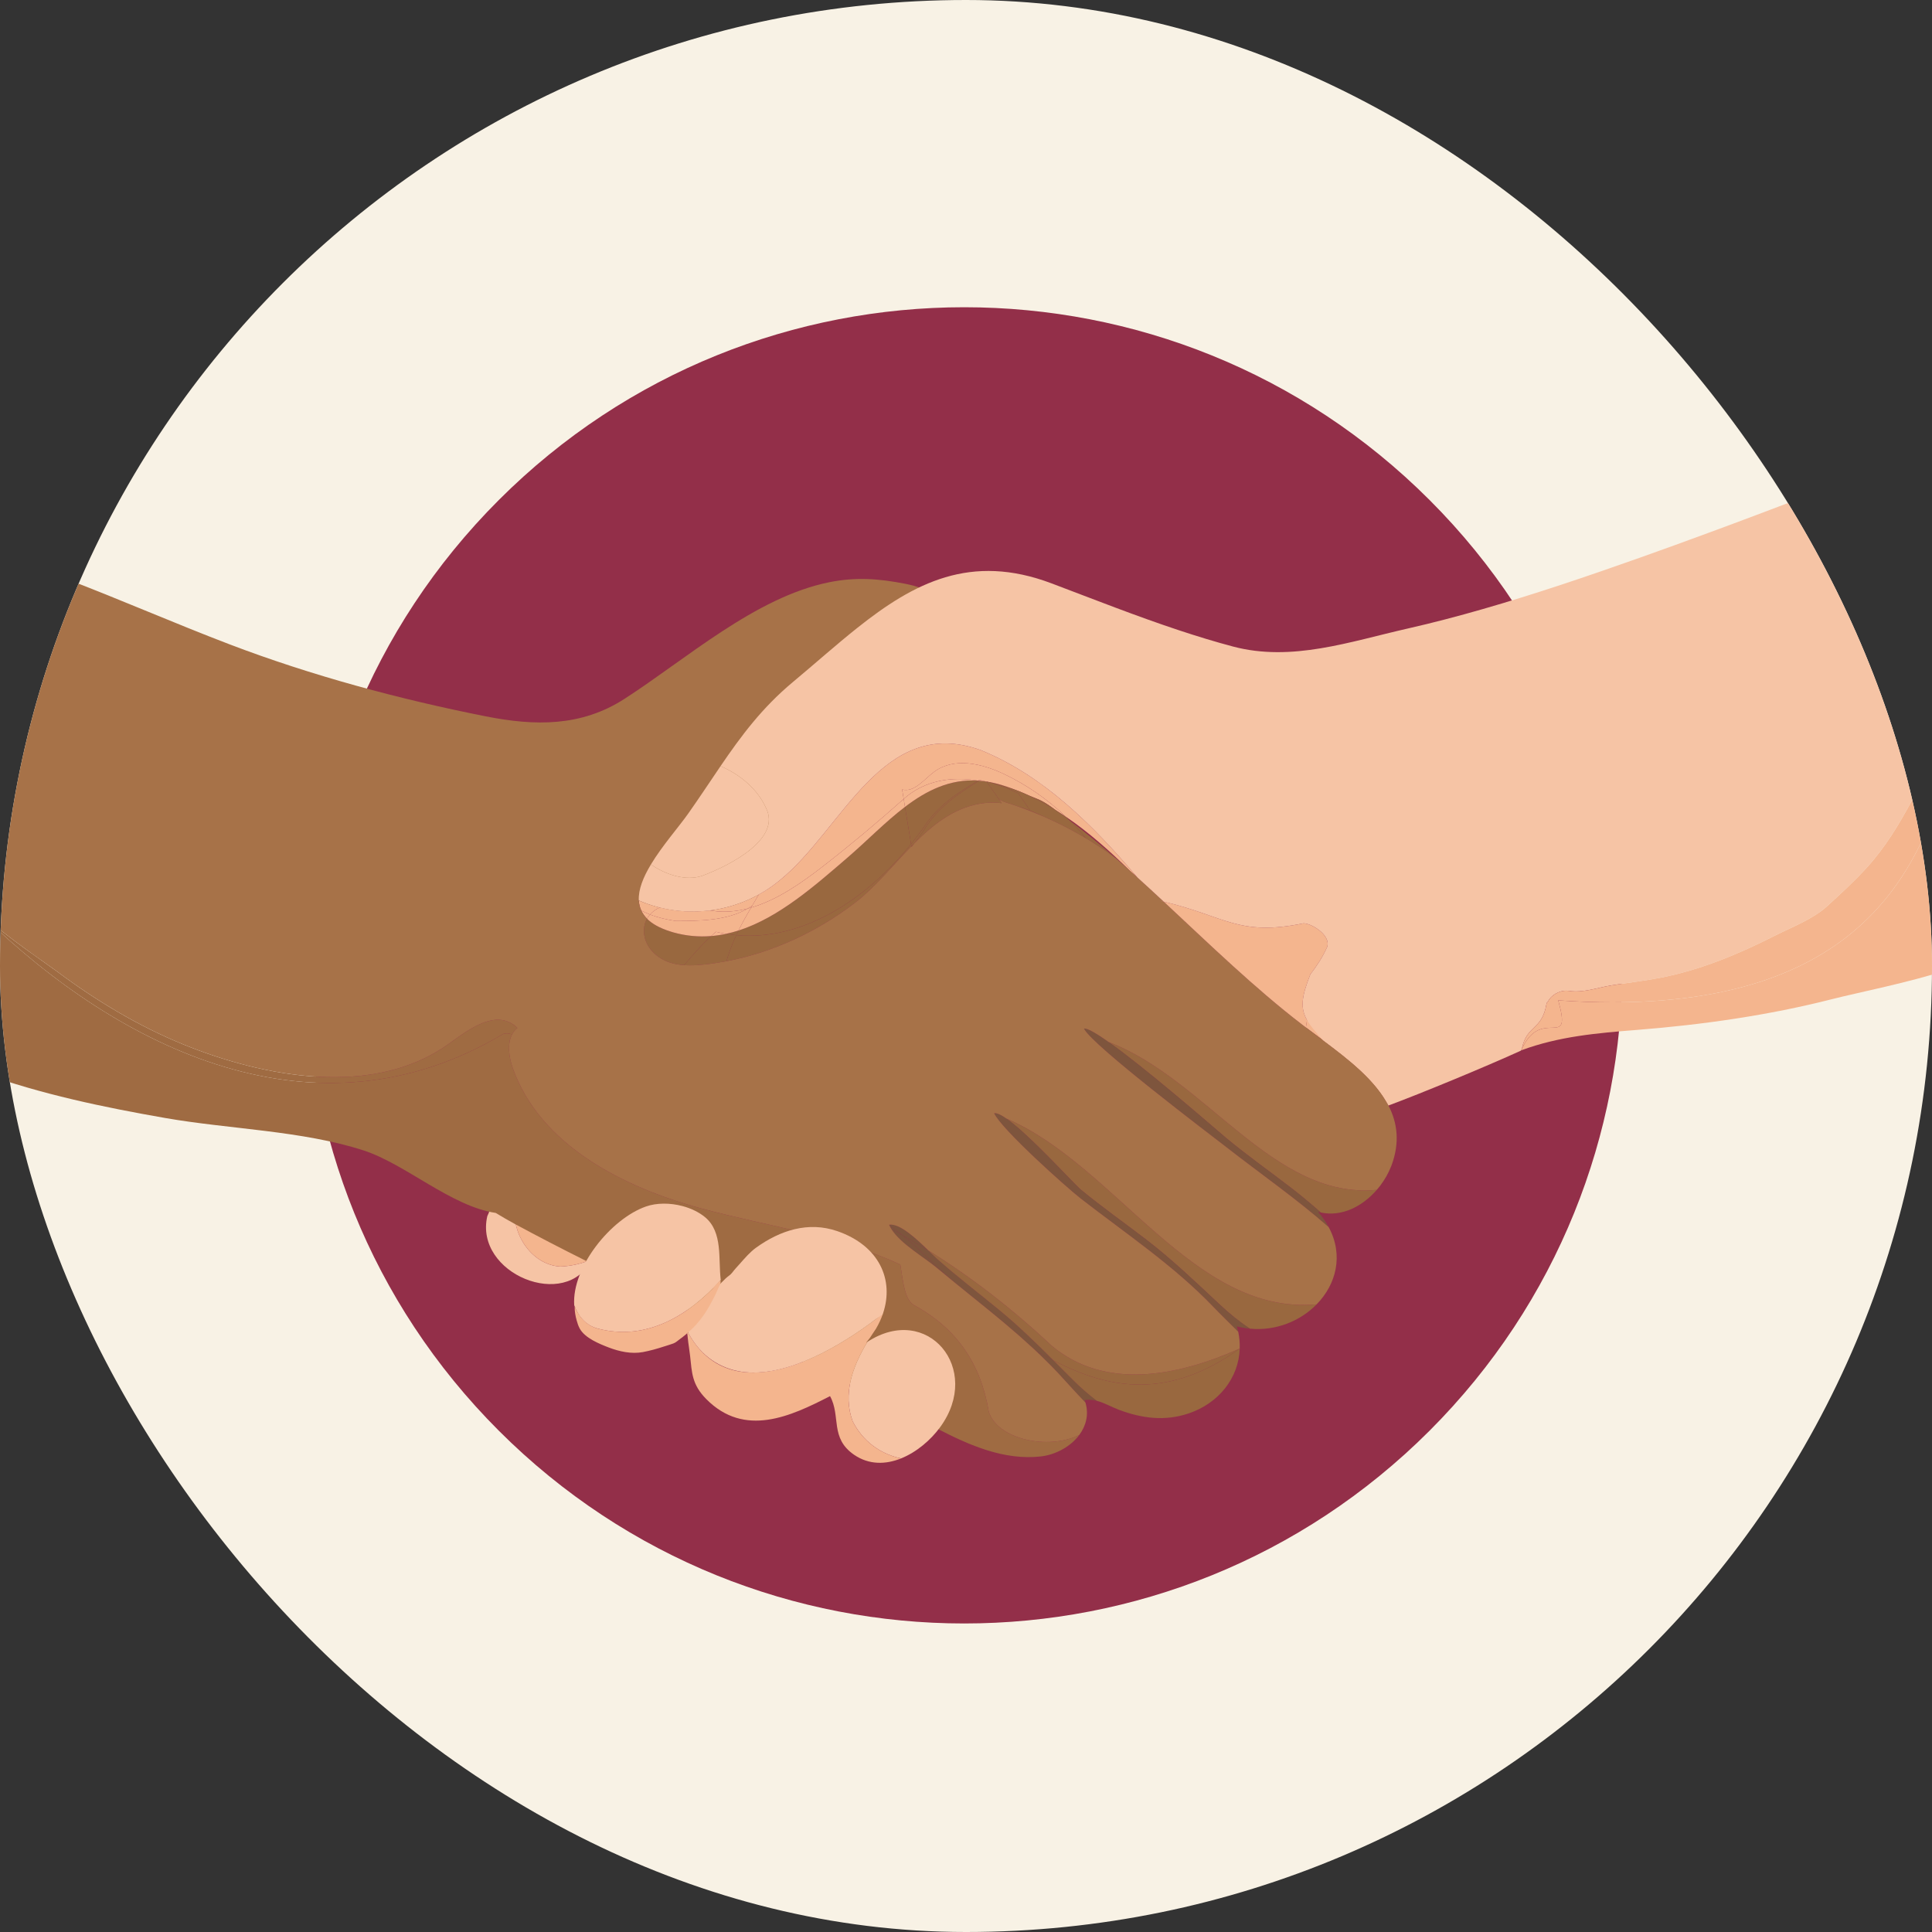 <svg width="1506" height="1506" viewBox="0 0 1506 1506" fill="none" xmlns="http://www.w3.org/2000/svg">
<rect x="0" y="0" width="1506" height="1506" fill="#333333" stroke="none"/>
<g clip-path="url(#clip0_95_110)">
<rect width="1506" height="1506" rx="753" fill="#F8F2E5"/>
<path d="M1114.34 1115.25C1314.68 914.909 1314.68 590.091 1114.34 389.75C913.997 189.409 589.179 189.409 388.838 389.75C188.497 590.091 188.497 914.909 388.838 1115.25C589.179 1315.59 913.997 1315.59 1114.34 1115.25Z" fill="#932F49"/>
<path d="M436.838 987.275C413.612 985.989 397.205 959.732 401.874 937.512C390.723 938.116 382.173 940.926 380.869 945.73L379.854 947.988C369.506 992.999 441.869 1022.25 461.147 981.645C453.358 985.213 444.787 986.946 436.838 987.275Z" fill="#F6C4A5"/>
<path d="M462.936 977.259C472.9 948.05 429.411 936.018 401.874 937.509C397.202 959.73 413.612 985.987 436.838 987.272C444.787 986.944 453.358 985.211 461.147 981.643C461.804 980.262 462.408 978.808 462.936 977.259Z" fill="#F4B58E"/>
<path d="M770.693 1100.14C764.557 1063.33 746.15 1035.72 712.404 1017.31C705.281 1013.04 704.1 1000.15 701.817 985.744C653.763 963.367 598.914 956.06 547.172 942.12C485.482 925.498 420.705 892.498 399.568 832.206C396.654 823.893 395.344 813.508 399.188 806.247C396.218 805.4 393.702 805.247 391.969 806.112C246.662 892.826 93.867 818.398 -14 713.16V836.329C32.22 852.988 80.537 863.065 128.874 871.505C178.701 880.205 235.704 881.319 283.255 896.716C316.311 907.42 351.523 940.261 386.413 945.485C391.309 948.433 396.239 951.332 401.286 954.063C473.711 993.226 550.05 1027.51 625.006 1061.47C660.822 1077.7 696.173 1095.8 731.026 1113.87C755.688 1126.65 782.915 1138.49 811.215 1135.31C822.941 1133.99 834.696 1127.59 841.47 1118.31C841.4 1118.39 841.326 1118.47 841.255 1118.54C816.71 1130.82 776.828 1121.61 770.693 1100.14ZM678.119 1042.86C679.631 1040.48 681.205 1038.12 682.815 1035.8C681.42 1038.18 679.861 1040.53 678.119 1042.86Z" fill="#9F6B42"/>
<path d="M403.317 801.317C402.16 800.161 400.927 799.078 399.504 798.185C383.741 788.301 364.745 802.953 349.633 813.806C291.017 855.906 205.548 839.594 143.271 814.279C108.031 799.955 75.135 780.162 44.703 757.442C35.944 750.904 5.631 730.706 -14 712.863V713.167C93.867 818.405 246.662 892.833 391.969 806.118C393.702 805.25 396.218 805.407 399.188 806.253C400.188 804.358 401.55 802.692 403.317 801.317Z" fill="#9F6B42"/>
<path d="M682.813 1035.8C681.202 1038.13 679.632 1040.48 678.116 1042.87C679.862 1040.54 681.42 1038.18 682.813 1035.8Z" fill="#99683F"/>
<path d="M784.48 871.92C784.689 872.067 784.913 872.233 785.125 872.386C785.563 872.702 786.005 873.021 786.462 873.365C786.763 873.589 787.07 873.828 787.376 874.064C787.763 874.362 788.156 874.666 788.552 874.982C788.88 875.239 789.208 875.503 789.542 875.773C789.947 876.101 790.358 876.439 790.773 876.782C791.101 877.055 791.429 877.322 791.764 877.605C792.254 878.016 792.754 878.445 793.254 878.875C793.626 879.194 793.997 879.513 794.374 879.844C794.997 880.387 795.626 880.942 796.264 881.51C796.62 881.829 796.985 882.157 797.344 882.482C797.795 882.887 798.246 883.295 798.7 883.713C799.068 884.05 799.436 884.387 799.807 884.731C800.27 885.157 800.734 885.587 801.197 886.023C801.562 886.363 801.927 886.704 802.295 887.05C802.783 887.507 803.271 887.974 803.762 888.44C804.111 888.771 804.458 889.1 804.808 889.434C805.59 890.183 806.372 890.937 807.158 891.698C807.517 892.048 807.876 892.398 808.235 892.747C808.713 893.214 809.192 893.68 809.67 894.149C810.075 894.545 810.477 894.944 810.879 895.34C811.315 895.772 811.75 896.202 812.186 896.634C812.597 897.042 813.005 897.447 813.416 897.855C813.83 898.269 814.244 898.683 814.659 899.098C815.079 899.518 815.496 899.935 815.913 900.355C816.478 900.923 817.033 901.484 817.591 902.049C818.088 902.552 818.582 903.052 819.076 903.552C819.564 904.046 820.049 904.54 820.53 905.031C820.969 905.479 821.402 905.92 821.834 906.362C822.162 906.7 822.491 907.034 822.816 907.365C823.273 907.835 823.724 908.298 824.175 908.758C824.488 909.077 824.795 909.393 825.101 909.709C825.515 910.136 825.927 910.559 826.335 910.976C826.669 911.32 826.994 911.657 827.325 911.995C829.157 913.881 830.899 915.682 832.507 917.339C832.627 917.461 832.743 917.581 832.86 917.704C833.36 918.219 833.842 918.716 834.314 919.201C834.489 919.382 834.664 919.56 834.835 919.738C835.326 920.241 835.796 920.723 836.253 921.189C836.354 921.293 836.461 921.401 836.56 921.505C837.109 922.063 837.633 922.597 838.127 923.097C838.201 923.171 838.268 923.238 838.339 923.312C838.738 923.714 839.121 924.094 839.48 924.453C839.618 924.588 839.744 924.714 839.876 924.843C840.161 925.125 840.434 925.389 840.692 925.637C840.821 925.763 840.947 925.883 841.066 925.999C841.312 926.232 841.536 926.444 841.75 926.643C841.842 926.729 841.944 926.824 842.033 926.904C842.318 927.162 842.579 927.392 842.796 927.573C858.964 940.9 876.435 953.226 893.158 966.028C913.681 981.741 932.284 999.657 951.151 1017.23C958.434 1024.01 966.021 1030.29 974.323 1035.7C994.564 1037.64 1013.63 1029.73 1026.33 1016.75C930.527 1025.68 869.483 908.142 784.48 871.92Z" fill="#99683F"/>
<path d="M864.213 812.271C864.219 812.275 864.225 812.281 864.231 812.284C892.372 832.246 941.212 874.609 953.707 885.307C953.808 885.393 953.903 885.476 954.001 885.558C954.382 885.884 954.713 886.166 955.017 886.423C955.131 886.519 955.25 886.62 955.351 886.709C955.701 887.006 956.005 887.261 956.22 887.439C972.359 900.796 989.806 913.159 1006.5 925.998C1014.43 932.097 1022.07 938.527 1029.55 945.135C1046.27 948.749 1062.27 940.107 1073.22 927.495C992.806 935.312 939.985 841.005 864.213 812.271Z" fill="#99683F"/>
<path d="M821.239 1060.49C816.481 1058.01 811.744 1055.36 807.02 1052.57C807.286 1052.82 807.541 1053.08 807.808 1053.34C810.741 1056.1 813.621 1058.92 816.475 1061.77C817.456 1062.75 818.456 1063.71 819.426 1064.7C823.104 1068.46 826.724 1072.28 830.224 1076.22C835.434 1082.08 840.796 1087.67 846.113 1093.35C845.916 1092.69 845.698 1092.02 845.45 1091.34C848.886 1090.83 852.033 1091.17 855.058 1091.96C848.14 1086.79 841.726 1081.04 835.578 1074.88C830.798 1070.1 826.028 1065.28 821.239 1060.49Z" fill="#7E553D"/>
<path d="M819.428 1064.7C823.109 1068.46 826.726 1072.28 830.226 1076.22C835.436 1082.08 840.798 1087.67 846.118 1093.35C840.798 1087.67 835.436 1082.08 830.23 1076.22C826.723 1072.28 823.106 1068.46 819.428 1064.7Z" fill="#7E553D"/>
<path d="M807.811 1053.33C810.746 1056.09 813.624 1058.92 816.477 1061.76C813.624 1058.91 810.743 1056.09 807.811 1053.33Z" fill="#7E553D"/>
<path d="M745.096 1000.5C746.127 1001.33 747.161 1002.16 748.192 1003C763.512 1015.34 778.959 1027.65 793.789 1040.63C794.221 1041 794.648 1041.38 795.077 1041.76C798.449 1044.73 801.774 1047.74 805.066 1050.79C805.713 1051.39 806.376 1051.96 807.02 1052.56C811.744 1055.36 816.481 1058.01 821.239 1060.49C807.796 1047.03 794.184 1033.75 779.48 1021.62C763.233 1008.22 746.219 995.271 730.546 981.37C728.815 979.836 726.392 977.419 723.576 974.664C717.02 970.593 710.387 966.737 703.718 962.973C718.419 975.127 732.147 989.985 745.096 1000.5Z" fill="#7E553D"/>
<path d="M805.07 1050.78C801.778 1047.73 798.453 1044.72 795.081 1041.76C798.453 1044.72 801.778 1047.74 805.07 1050.78Z" fill="#7E553D"/>
<path d="M793.788 1040.62C778.959 1027.65 763.512 1015.34 748.191 1003C763.497 1015.37 778.962 1027.67 793.788 1040.62Z" fill="#7E553D"/>
<path d="M694.771 957.963C701.898 969.467 720.36 980.023 729.895 988.006C734.914 992.206 739.994 996.36 745.096 1000.5C732.147 989.988 718.418 975.13 703.717 962.973C700.741 961.291 697.772 959.586 694.771 957.963Z" fill="#7E553D"/>
<path d="M723.573 974.664C714.535 965.826 701.34 953.414 693.042 954.702C693.07 954.77 693.109 954.84 693.14 954.908C696.723 957.377 700.242 960.101 703.715 962.973C710.384 966.737 717.017 970.596 723.573 974.664Z" fill="#7E553D"/>
<path d="M703.716 962.972C700.247 960.1 696.728 957.376 693.142 954.906C693.583 955.931 694.142 956.949 694.771 957.962C697.771 959.585 700.741 961.29 703.716 962.972Z" fill="#7E553D"/>
<path d="M893.157 966.026C876.435 953.221 858.967 940.895 842.796 927.571C842.578 927.393 842.318 927.163 842.032 926.902C841.943 926.823 841.845 926.727 841.75 926.642C841.535 926.445 841.311 926.234 841.066 925.997C840.946 925.881 840.817 925.761 840.692 925.635C840.434 925.387 840.161 925.12 839.876 924.841C839.744 924.712 839.615 924.586 839.48 924.451C839.121 924.092 838.737 923.712 838.339 923.31C838.265 923.236 838.201 923.172 838.127 923.095C837.633 922.595 837.109 922.064 836.559 921.503C836.461 921.402 836.351 921.291 836.253 921.187C835.795 920.721 835.326 920.239 834.835 919.736C834.663 919.561 834.489 919.38 834.314 919.199C833.841 918.714 833.357 918.214 832.86 917.702C832.743 917.579 832.623 917.46 832.507 917.337C830.896 915.677 829.16 913.883 827.325 911.993C826.997 911.655 826.669 911.318 826.334 910.974C825.929 910.557 825.515 910.131 825.101 909.707C824.794 909.391 824.485 909.075 824.175 908.756C823.727 908.296 823.273 907.83 822.816 907.363C822.49 907.032 822.162 906.695 821.834 906.36C821.401 905.918 820.969 905.477 820.53 905.029C820.048 904.538 819.564 904.044 819.076 903.55C818.585 903.05 818.091 902.55 817.591 902.047C817.036 901.482 816.477 900.921 815.913 900.354C815.496 899.936 815.079 899.516 814.658 899.096C814.244 898.682 813.833 898.267 813.416 897.853C813.008 897.445 812.597 897.037 812.186 896.632C811.75 896.2 811.314 895.77 810.879 895.338C810.477 894.939 810.072 894.543 809.67 894.147C809.191 893.678 808.713 893.212 808.234 892.745C807.875 892.396 807.516 892.043 807.157 891.696C806.372 890.935 805.59 890.181 804.808 889.432C804.458 889.098 804.111 888.77 803.761 888.438C803.271 887.972 802.783 887.509 802.295 887.048C801.927 886.702 801.562 886.361 801.197 886.021C800.73 885.585 800.267 885.156 799.807 884.729C799.436 884.386 799.068 884.045 798.7 883.711C798.246 883.293 797.795 882.888 797.344 882.48C796.985 882.155 796.62 881.827 796.264 881.508C795.629 880.94 795 880.385 794.374 879.842C793.997 879.514 793.625 879.192 793.254 878.873C792.754 878.443 792.254 878.014 791.763 877.603C791.429 877.323 791.104 877.054 790.772 876.78C790.358 876.437 789.947 876.099 789.542 875.771C789.208 875.501 788.88 875.237 788.551 874.98C788.152 874.664 787.763 874.363 787.376 874.062C787.069 873.826 786.763 873.59 786.462 873.363C786.005 873.022 785.563 872.7 785.125 872.384C784.91 872.231 784.689 872.065 784.477 871.918C784.471 871.915 784.465 871.909 784.465 871.909C783.873 871.495 783.305 871.114 782.75 870.755C782.538 870.617 782.336 870.495 782.127 870.366C781.744 870.126 781.366 869.902 781.001 869.691C780.805 869.577 780.609 869.467 780.419 869.363C779.958 869.111 779.513 868.887 779.09 868.691C779.026 868.66 778.955 868.62 778.891 868.592C778.412 868.378 777.967 868.212 777.538 868.074C777.406 868.031 777.28 868 777.151 867.964C776.841 867.878 776.547 867.813 776.271 867.773C776.157 867.758 776.041 867.737 775.93 867.727C775.568 867.697 775.225 867.697 774.918 867.755C780.639 880.318 831.648 925.875 842.388 934.225C877.438 961.476 915.04 986.534 945.847 1018.75C952.194 1025.39 958.75 1031.63 965.189 1038.12C964.892 1036.72 964.545 1035.32 964.131 1033.91C967.545 1034.8 970.948 1035.38 974.322 1035.71C966.021 1030.29 958.437 1024.01 951.151 1017.23C932.284 999.652 913.681 981.739 893.157 966.026Z" fill="#7E553D"/>
<path d="M788.556 874.98C788.884 875.238 789.212 875.502 789.547 875.772C789.212 875.502 788.881 875.238 788.556 874.98Z" fill="#7E553D"/>
<path d="M796.264 881.506C796.62 881.825 796.985 882.153 797.344 882.478C796.985 882.153 796.623 881.825 796.264 881.506Z" fill="#7E553D"/>
<path d="M825.1 909.711C825.514 910.137 825.928 910.561 826.333 910.978C825.925 910.561 825.514 910.137 825.1 909.711Z" fill="#7E553D"/>
<path d="M817.592 902.047C818.089 902.55 818.583 903.05 819.077 903.55C818.586 903.05 818.092 902.55 817.592 902.047Z" fill="#7E553D"/>
<path d="M827.322 912C829.157 913.89 830.893 915.684 832.504 917.344C830.896 915.688 829.154 913.887 827.322 912Z" fill="#7E553D"/>
<path d="M820.53 905.029C820.969 905.477 821.402 905.919 821.834 906.361C821.402 905.916 820.969 905.474 820.53 905.029Z" fill="#7E553D"/>
<path d="M822.816 907.367C823.274 907.833 823.728 908.3 824.176 908.76C823.725 908.3 823.274 907.837 822.816 907.367Z" fill="#7E553D"/>
<path d="M832.855 917.709C833.352 918.221 833.84 918.721 834.31 919.206C833.837 918.718 833.356 918.224 832.855 917.709Z" fill="#7E553D"/>
<path d="M839.481 924.454C839.119 924.095 838.739 923.714 838.34 923.312C838.736 923.714 839.119 924.098 839.481 924.454Z" fill="#7E553D"/>
<path d="M785.125 872.392C784.91 872.239 784.689 872.073 784.48 871.926C784.689 872.07 784.913 872.239 785.125 872.392Z" fill="#7E553D"/>
<path d="M836.559 921.508C837.108 922.066 837.632 922.6 838.126 923.1C837.629 922.6 837.108 922.069 836.559 921.508Z" fill="#7E553D"/>
<path d="M839.877 924.844C840.162 925.126 840.435 925.393 840.693 925.638C840.435 925.39 840.162 925.126 839.877 924.844Z" fill="#7E553D"/>
<path d="M809.673 894.148C810.075 894.544 810.48 894.943 810.882 895.339C810.48 894.943 810.078 894.547 809.673 894.148Z" fill="#7E553D"/>
<path d="M790.776 876.779C791.105 877.052 791.433 877.319 791.767 877.601C791.43 877.322 791.105 877.052 790.776 876.779Z" fill="#7E553D"/>
<path d="M798.698 883.711C799.066 884.045 799.438 884.389 799.806 884.729C799.438 884.386 799.066 884.045 798.698 883.711Z" fill="#7E553D"/>
<path d="M807.16 891.693C807.519 892.04 807.878 892.393 808.237 892.743C807.878 892.393 807.519 892.043 807.16 891.693Z" fill="#7E553D"/>
<path d="M812.187 896.635C812.598 897.043 813.006 897.448 813.417 897.856C813.009 897.448 812.598 897.04 812.187 896.635Z" fill="#7E553D"/>
<path d="M784.48 871.923L784.466 871.914L784.48 871.923Z" fill="#7E553D"/>
<path d="M775.93 867.725C776.04 867.734 776.157 867.755 776.27 867.771C776.157 867.755 776.037 867.737 775.93 867.725Z" fill="#7E553D"/>
<path d="M956.219 887.438C956.004 887.26 955.7 887.002 955.35 886.708C955.249 886.622 955.126 886.518 955.016 886.423C954.715 886.168 954.378 885.88 954.001 885.557C953.902 885.475 953.81 885.395 953.706 885.306C941.232 874.627 892.381 832.248 864.23 812.283C864.218 812.274 864.206 812.264 864.194 812.255C863.037 811.433 861.914 810.654 860.828 809.911C860.767 809.868 860.709 809.832 860.647 809.789C859.619 809.086 858.629 808.424 857.674 807.801C857.546 807.718 857.423 807.638 857.294 807.555C856.417 806.988 855.57 806.448 854.763 805.954C854.57 805.837 854.392 805.733 854.205 805.62C853.487 805.187 852.787 804.773 852.134 804.408C851.879 804.264 851.646 804.147 851.401 804.015C850.849 803.718 850.299 803.423 849.799 803.181C849.496 803.033 849.232 802.929 848.95 802.803C848.557 802.628 848.152 802.441 847.805 802.312C847.459 802.184 847.173 802.116 846.87 802.033C846.643 801.969 846.382 801.874 846.182 801.837C845.707 801.751 845.296 801.73 844.971 801.791C850.668 814.366 945.07 885.711 955.795 894.083C982.323 914.794 1010.31 934.256 1035.7 956.519C1033.54 952.518 1030.83 948.543 1027.43 944.643C1028.14 944.84 1028.84 944.972 1029.55 945.125C1022.07 938.517 1014.43 932.084 1006.5 925.988C989.802 913.158 972.358 900.795 956.219 887.438Z" fill="#7E553D"/>
<path d="M849.807 803.188C850.304 803.43 850.853 803.721 851.408 804.022C850.856 803.724 850.304 803.427 849.807 803.188Z" fill="#7E553D"/>
<path d="M854.77 805.957C855.576 806.451 856.423 806.988 857.3 807.558C856.423 806.991 855.573 806.451 854.77 805.957Z" fill="#7E553D"/>
<path d="M857.677 807.803C858.631 808.425 859.622 809.088 860.649 809.791C859.622 809.091 858.631 808.425 857.677 807.803Z" fill="#7E553D"/>
<path d="M852.138 804.41C852.791 804.775 853.491 805.189 854.208 805.622C853.494 805.189 852.791 804.775 852.138 804.41Z" fill="#7E553D"/>
<path d="M860.831 809.912C861.917 810.655 863.037 811.437 864.196 812.256C863.037 811.437 861.914 810.655 860.831 809.912Z" fill="#7E553D"/>
<path d="M954 885.557C954.377 885.879 954.715 886.167 955.015 886.422C954.712 886.164 954.38 885.882 954 885.557Z" fill="#7E553D"/>
<path d="M864.233 812.283C892.384 832.252 941.232 874.63 953.709 885.306C941.211 874.609 892.374 832.245 864.233 812.283Z" fill="#7E553D"/>
<path d="M955.348 886.707C955.697 887.002 956.001 887.259 956.216 887.437C956.001 887.259 955.697 887.005 955.348 886.707Z" fill="#7E553D"/>
<path d="M769.319 609.275C769.531 609.328 769.887 609.42 770.319 609.53C770.421 609.558 770.522 609.579 770.62 609.607C775.102 610.757 788.217 614.245 796.828 617.776C791.598 615.552 786.248 613.58 780.762 611.905C776.832 610.699 773.028 609.858 769.319 609.275Z" fill="#99683F"/>
<path d="M660.644 668.515C635.473 690.168 607.249 715.225 575.66 725.349C575.071 726.54 574.534 727.748 573.973 728.951C624.432 733.5 673.977 702.73 710.174 657.949L705.44 628.986C690.061 640.678 675.753 655.517 660.644 668.515Z" fill="#99683F"/>
<path d="M705.443 628.989L710.177 657.952C713.677 653.624 717.064 649.178 720.301 644.607C730.636 628.366 746.184 618.083 762.434 608.499C762.409 608.496 762.385 608.493 762.36 608.487C740.444 607.137 722.298 616.172 705.443 628.989Z" fill="#99683F"/>
<path d="M762.431 608.499L762.437 608.496C762.41 608.493 762.386 608.49 762.358 608.49C762.383 608.49 762.407 608.493 762.431 608.499Z" fill="#99683F"/>
<path d="M833.726 639.462C832.741 638.483 831.75 637.514 830.747 636.556C828.029 634.71 825.274 632.927 822.485 631.203C826.243 633.891 829.992 636.63 833.726 639.462Z" fill="#99683F"/>
<path d="M553.223 709.678C541.406 707.641 529.536 702.957 517.995 706.03C516.725 706.368 515.479 706.837 514.265 707.383C527.076 710.583 540.295 711.307 553.223 709.678Z" fill="#99683F"/>
<path d="M566.02 727.925C568.673 728.363 571.327 728.713 573.977 728.949C574.536 727.75 575.073 726.538 575.665 725.348C572.48 726.366 569.265 727.225 566.02 727.925Z" fill="#99683F"/>
<path d="M554.349 729.665C544.778 730.438 534.918 729.634 524.763 726.784C523.947 726.554 523.232 726.296 522.459 726.054C514.118 723.44 508.261 720.065 504.356 716.139C504.083 716.626 503.801 717.111 503.571 717.627C501.794 721.639 501.521 726.302 502.525 730.597C504.727 740.031 512.768 747.062 521.579 750.102C525.371 751.409 529.3 752.063 533.279 752.336C536.654 748.387 539.759 744.761 542.541 741.684C546.517 737.285 550.428 733.315 554.349 729.665Z" fill="#99683F"/>
<path d="M763.244 608.621C762.974 608.575 762.701 608.541 762.431 608.498C746.181 618.085 730.633 628.368 720.298 644.606C717.061 649.177 713.671 653.622 710.174 657.951L710.453 659.66C711.257 658.835 712.064 658.016 712.874 657.206C715.432 653.834 717.926 650.42 720.298 646.919C730.805 629.638 746.699 618.797 763.244 608.621Z" fill="#99683F"/>
<path d="M573.972 728.952C573.472 730.025 572.944 731.09 572.469 732.173C569.929 737.989 567.962 743.665 566.223 749.276C602.306 742.459 636.767 726.439 666.325 703.835C681.986 691.859 695.669 674.799 710.449 659.656L710.17 657.947C673.979 702.731 624.434 733.501 573.972 728.952Z" fill="#99683F"/>
<path d="M710.454 659.659L710.555 660.27C711.347 659.261 712.102 658.224 712.878 657.205C712.065 658.015 711.258 658.834 710.454 659.659Z" fill="#99683F"/>
<path d="M782.556 625.006C781.314 624.408 780.084 623.788 778.835 623.199C780.087 623.788 781.32 624.408 782.562 625.009L782.556 625.006Z" fill="#99683F"/>
<path d="M770.623 609.61C770.522 609.582 770.42 609.558 770.322 609.533C770.417 609.558 770.516 609.582 770.623 609.61Z" fill="#99683F"/>
<path d="M769.051 609.233C766.811 608.889 764.602 608.625 762.437 608.49L762.43 608.493C762.7 608.536 762.973 608.57 763.243 608.616C746.699 618.792 730.804 629.63 720.297 646.911C717.929 650.412 715.432 653.829 712.873 657.198C728.467 641.604 745.447 628.532 767.342 625.995C771.925 625.464 776.432 625.559 780.889 626.063C780.208 625.109 779.512 624.145 778.834 623.191C775.524 618.525 772.247 613.865 769.051 609.233Z" fill="#99683F"/>
<path d="M573.971 728.948C571.32 728.709 568.667 728.359 566.013 727.924C562.172 728.749 558.282 729.347 554.343 729.663C550.426 733.314 546.511 737.284 542.535 741.683C539.753 744.763 536.648 748.389 533.273 752.334C538.538 752.693 543.891 752.365 549.149 751.81C554.874 751.205 560.565 750.343 566.222 749.273C567.961 743.662 569.928 737.986 572.468 732.17C572.943 731.084 573.471 730.022 573.971 728.948Z" fill="#99683F"/>
<path d="M585.457 707.499C605.64 701.637 624.633 688.414 641.776 675.082C663.226 658.402 684.084 640.922 704.433 622.791L703.224 615.401C712.737 617.928 720.232 607.516 728.242 601.58C743.624 590.183 764.991 595.061 782.18 603.157C799.921 611.514 816.349 622.868 830.747 636.559C848.715 648.766 865.229 663.485 880.804 678.797C882.774 680.561 884.749 682.279 886.716 684.061C851.89 643.302 813.99 604.97 764.559 584.747C687.863 557.137 657.185 646.103 608.101 685.985C602.891 690.326 597.293 694.068 591.442 697.286C589.761 700.161 588.068 703.032 586.387 705.901C586.071 706.432 585.767 706.965 585.457 707.499Z" fill="#F4B58E"/>
<path d="M514.263 707.383C508.735 706.002 503.274 704.214 497.964 701.9C498.108 704.628 498.722 707.245 499.851 709.723C501.989 710.901 504.28 711.951 506.683 712.874C508.769 710.521 511.395 708.671 514.263 707.383Z" fill="#F4B58E"/>
<path d="M555.7 710.063C564.935 711.324 573.994 710.478 582.838 708.204C584.05 707.486 585.237 706.729 586.382 705.903C588.066 703.035 589.756 700.164 591.437 697.289C579.553 703.823 566.557 707.999 553.222 709.68C554.05 709.821 554.875 709.95 555.7 710.063Z" fill="#F4B58E"/>
<path d="M586.382 705.904C585.241 706.733 584.054 707.49 582.839 708.205C583.713 707.981 584.584 707.754 585.453 707.503C585.766 706.969 586.069 706.435 586.382 705.904Z" fill="#F4B58E"/>
<path d="M499.852 709.723C500.882 711.987 502.364 714.134 504.355 716.137C505.015 714.959 505.797 713.873 506.684 712.873C504.278 711.95 501.987 710.901 499.852 709.723Z" fill="#F4B58E"/>
<path d="M660.646 668.519C675.755 655.524 690.063 640.685 705.442 628.988L704.429 622.797C684.081 640.928 663.226 658.408 641.772 675.088C624.63 688.417 605.637 701.643 585.454 707.505C582.012 713.395 578.652 719.307 575.658 725.354C607.254 715.227 635.474 690.172 660.646 668.519Z" fill="#F4B58E"/>
<path d="M762.358 608.483C762.382 608.486 762.41 608.489 762.437 608.489C762.707 608.33 762.974 608.167 763.244 608.007C765.195 608.33 767.119 608.75 769.042 609.219C769.036 609.213 769.033 609.204 769.027 609.198C769.027 609.198 769.141 609.225 769.319 609.271C773.028 609.854 776.832 610.698 780.764 611.901C786.25 613.576 791.6 615.548 796.831 617.772C797.665 618.113 798.466 618.456 799.202 618.794C809.412 623.509 810.093 622.42 819.778 629.227C820.683 629.866 821.582 630.556 822.484 631.2C825.272 632.924 828.027 634.707 830.745 636.553C816.348 622.862 799.92 611.508 782.179 603.151C764.99 595.055 743.623 590.177 728.241 601.574C720.231 607.511 712.736 617.926 703.223 615.395L704.431 622.785C704.459 622.761 704.487 622.736 704.517 622.711C720.556 608.425 741.3 605.035 762.358 608.483Z" fill="#F4B58E"/>
<path d="M762.356 608.484C741.296 605.035 720.551 608.425 704.513 622.718C704.485 622.743 704.457 622.767 704.427 622.792L705.439 628.983C722.297 616.168 740.443 607.134 762.356 608.484Z" fill="#F4B58E"/>
<path d="M506.682 712.876C513.02 715.315 520.07 716.932 526.819 717.895C544.256 717.895 566.528 717.852 582.84 708.207C573.995 710.48 564.936 711.33 555.702 710.066C554.877 709.953 554.049 709.824 553.223 709.679C540.293 711.308 527.073 710.584 514.265 707.385C511.394 708.673 508.768 710.523 506.682 712.876Z" fill="#F4B58E"/>
<path d="M524.762 726.781C534.919 729.631 544.776 730.435 554.347 729.662C555.568 728.524 556.793 727.413 558.017 726.333C560.683 726.977 563.352 727.481 566.017 727.922C569.266 727.226 572.481 726.367 575.66 725.348C578.654 719.302 582.013 713.39 585.455 707.5C584.587 707.752 583.713 707.979 582.841 708.203C566.527 717.848 544.257 717.891 526.82 717.891C520.071 716.927 513.024 715.311 506.683 712.872C505.796 713.872 505.014 714.958 504.354 716.136C508.26 720.063 514.116 723.437 522.458 726.051C523.228 726.293 523.946 726.551 524.762 726.781Z" fill="#F4B58E"/>
<path d="M763.244 608.012C762.974 608.171 762.707 608.334 762.438 608.493C764.6 608.628 766.812 608.892 769.052 609.236L769.042 609.224C767.119 608.754 765.195 608.334 763.244 608.012Z" fill="#F4B58E"/>
<path d="M554.347 729.666C558.286 729.35 562.173 728.752 566.017 727.927C563.351 727.488 560.682 726.985 558.016 726.338C556.789 727.415 555.568 728.528 554.347 729.666Z" fill="#F4B58E"/>
<path d="M1080.98 859.327C1085.07 858.039 1089.54 856.538 1094.61 854.759C1086.62 853.489 1091 847.976 1083.61 845.513C1046.66 824.397 1027.91 785.12 1042.91 747.211C1032.29 761.133 1021.31 772.085 1019.18 793.36C1018.65 795.915 1018.25 798.434 1017.97 800.922C1022.38 804.26 1026.94 807.622 1031.51 811.037C1050.85 825.449 1070.49 840.801 1080.98 859.327Z" fill="#F4B58E"/>
<path d="M846.099 652.943C845.289 652.562 844.479 652.161 843.672 651.768C852.787 657.097 861.601 662.876 870.043 669.214C858.027 658.738 845.939 648.74 833.727 639.463C838.046 643.755 842.2 648.231 846.099 652.943Z" fill="#99683F"/>
<path d="M803.407 632.319C806.95 633.7 810.444 635.154 813.902 636.66C810.331 634.958 806.745 633.353 803.134 631.93C803.223 632.059 803.315 632.187 803.407 632.319Z" fill="#99683F"/>
<path d="M793.145 628.51C796.605 629.715 800.016 630.998 803.4 632.317C803.308 632.185 803.216 632.056 803.127 631.924C799.823 630.623 796.498 629.467 793.145 628.51Z" fill="#99683F"/>
<path d="M769.168 609.252C769.551 609.347 769.938 609.43 770.321 609.528C769.889 609.418 769.533 609.326 769.321 609.273C769.269 609.267 769.217 609.261 769.168 609.252Z" fill="#99683F"/>
<path d="M833.727 639.464C829.993 636.63 826.244 633.893 822.486 631.206C814.252 626.113 805.727 621.558 796.83 617.775C788.219 614.247 775.104 610.759 770.622 609.605C777.831 611.523 785.087 614.456 793.664 618.278C796.8 622.822 799.959 627.371 803.129 631.924C806.739 633.347 810.329 634.952 813.897 636.654C824.189 641.136 834.113 646.177 843.67 651.766C844.479 652.159 845.286 652.561 846.096 652.941C842.2 648.232 838.046 643.756 833.727 639.464Z" fill="#99683F"/>
<path d="M793.664 618.282C785.086 614.46 777.831 611.527 770.622 609.609C770.514 609.582 770.416 609.557 770.321 609.533C769.937 609.432 769.551 609.349 769.167 609.257C769.128 609.251 769.091 609.244 769.051 609.238C772.247 613.871 775.524 618.531 778.837 623.203C780.086 623.792 781.316 624.409 782.558 625.01C786.132 626.114 789.651 627.295 793.148 628.516C796.502 629.471 799.827 630.627 803.131 631.934C799.959 627.375 796.799 622.823 793.664 618.282Z" fill="#99683F"/>
<path d="M769.027 609.203C769.033 609.209 769.037 609.218 769.043 609.225C769.086 609.234 769.126 609.243 769.168 609.255C769.221 609.265 769.27 609.271 769.322 609.277C769.141 609.231 769.027 609.203 769.027 609.203Z" fill="#99683F"/>
<path d="M799.201 618.799C798.464 618.458 797.664 618.118 796.829 617.777C805.726 621.56 814.251 626.116 822.485 631.208C821.58 630.561 820.684 629.871 819.779 629.236C810.091 622.425 809.41 623.514 799.201 618.799Z" fill="#99683F"/>
<path d="M769.052 609.233C769.092 609.239 769.129 609.245 769.169 609.251C769.126 609.242 769.086 609.233 769.043 609.221C769.046 609.227 769.052 609.233 769.052 609.233Z" fill="#99683F"/>
<path d="M821.237 1060.49C826.026 1065.29 830.797 1070.1 835.582 1074.89C841.727 1081.05 848.145 1086.8 855.063 1091.97C860.898 1093.49 866.26 1096.71 872.273 1098.96C890.116 1105.62 907.903 1108.05 926.598 1101.75C949.929 1093.88 965.63 1074.16 966.369 1051.24C911.112 1090.83 865.282 1083.4 821.237 1060.49Z" fill="#99683F"/>
<path d="M819.971 1049.16C788.513 1019.74 756.707 995.233 723.574 974.67C726.39 977.425 728.814 979.842 730.544 981.376C746.221 995.279 763.232 1008.23 779.479 1021.63C794.183 1033.76 807.795 1047.04 821.238 1060.49C865.282 1083.4 911.112 1090.83 966.37 1051.24C917.303 1073.02 861.408 1083.69 819.971 1049.16Z" fill="#99683F"/>
<path d="M1082.32 861.751C1081.9 860.935 1081.43 860.134 1080.98 859.33C1070.49 840.804 1050.85 825.453 1031.51 811.037C1026.94 807.625 1022.38 804.263 1017.97 800.922C1017.02 800.201 1016.07 799.484 1015.14 798.763C978.03 770.309 942.594 735.854 907.143 702.845C905.986 702.572 904.826 702.295 903.624 702.029C904.744 702.277 905.876 702.479 907.002 702.713C900.246 696.424 893.488 690.193 886.72 684.06C884.754 682.278 882.778 680.56 880.809 678.796C877.225 675.584 873.642 672.348 870.047 669.215C861.604 662.877 852.79 657.097 843.676 651.769C834.12 646.179 824.195 641.142 813.903 636.657C810.445 635.15 806.951 633.699 803.408 632.316C800.024 630.993 796.613 629.714 793.152 628.509C789.658 627.291 786.136 626.106 782.562 625.002L782.568 625.005C781.323 624.407 780.089 623.784 778.841 623.195C779.516 624.149 780.215 625.109 780.896 626.067C776.439 625.563 771.929 625.468 767.349 625.999C745.454 628.536 728.474 641.608 712.88 657.202C712.104 658.223 711.349 659.26 710.558 660.266L710.456 659.656C695.673 674.799 681.99 691.859 666.332 703.835C636.777 726.439 602.313 742.459 566.23 749.276C560.573 750.343 554.882 751.205 549.157 751.813C543.899 752.368 538.546 752.696 533.281 752.338C529.302 752.064 525.373 751.411 521.581 750.104C512.767 747.067 504.729 740.033 502.527 730.599C501.523 726.304 501.796 721.641 503.573 717.628C503.803 717.11 504.082 716.628 504.358 716.14C502.367 714.137 500.885 711.99 499.855 709.726C498.726 707.247 498.112 704.63 497.968 701.903C503.281 704.219 508.739 706.004 514.267 707.385C515.482 706.839 516.728 706.373 517.998 706.032C529.539 702.958 541.408 707.643 553.225 709.68C566.561 707.999 579.556 703.826 591.441 697.289C595.104 691.027 598.699 684.726 601.89 678.247C614.563 652.511 623.484 626.333 639.087 601.868C651.285 582.74 665.694 564.579 679.766 546.466C694.587 527.391 708.548 508.149 722.626 488.604C734.143 472.615 731.719 463.709 717.733 458.362C714.346 457.067 710.303 455.975 705.588 455.049C685.052 451.014 666.97 449.683 646.284 453.877C588.707 465.547 534.821 513.846 486.718 544.806C452.899 566.576 416.904 565.968 378.652 558.394C311.7 545.138 242.828 526.645 178.959 502.265C135.755 485.776 93.459 467.176 50.31 450.751C35.367 445.063 6.527 436.912 -14 426.291V712.855C5.628 730.697 35.944 750.896 44.703 757.433C75.135 780.153 108.031 799.947 143.271 814.27C205.548 839.586 291.02 855.897 349.633 813.798C364.745 802.944 383.741 788.292 399.504 798.177C400.93 799.069 402.163 800.155 403.317 801.309C401.55 802.683 400.188 804.349 399.188 806.242C395.344 813.503 396.654 823.891 399.568 832.202C420.705 892.493 485.482 925.497 547.172 942.115C598.914 956.055 653.763 963.366 701.817 985.739C704.103 1000.15 705.281 1013.03 712.404 1017.3C746.15 1035.71 764.557 1063.32 770.693 1100.13C776.828 1121.61 816.71 1130.81 841.252 1118.54C841.323 1118.47 841.397 1118.39 841.467 1118.31C846.575 1111.31 848.86 1102.69 846.118 1093.35C840.798 1087.66 835.436 1082.07 830.227 1076.21C826.726 1072.27 823.109 1068.45 819.428 1064.69C818.458 1063.7 817.458 1062.74 816.477 1061.76C813.624 1058.91 810.746 1056.09 807.81 1053.33C807.516 1053.05 807.212 1052.77 806.917 1052.49C806.951 1052.52 806.988 1052.53 807.022 1052.56C806.378 1051.95 805.715 1051.38 805.068 1050.78C801.776 1047.73 798.453 1044.72 795.079 1041.75C794.649 1041.37 794.22 1040.99 793.79 1040.62C778.964 1027.66 763.496 1015.37 748.194 1002.99C747.163 1002.16 746.129 1001.32 745.098 1000.49C739.996 996.348 734.916 992.194 729.897 987.994C720.362 980.009 701.9 969.452 694.774 957.951C694.148 956.939 693.587 955.923 693.145 954.896C693.114 954.828 693.074 954.758 693.047 954.69C701.342 953.405 714.54 965.814 723.577 974.652C756.71 995.216 788.517 1019.72 819.974 1049.14C861.411 1083.68 917.306 1073.01 966.373 1051.22C966.511 1046.94 966.14 1042.55 965.192 1038.1C958.752 1031.62 952.196 1025.38 945.849 1018.74C915.045 986.522 877.44 961.464 842.39 934.212C831.65 925.862 780.642 880.305 774.92 867.742C775.224 867.684 775.568 867.687 775.933 867.715C776.043 867.724 776.16 867.745 776.273 867.761C776.552 867.804 776.847 867.865 777.154 867.951C777.282 867.988 777.405 868.018 777.54 868.061C777.97 868.199 778.414 868.365 778.893 868.58C778.957 868.607 779.028 868.647 779.092 868.678C779.516 868.874 779.961 869.101 780.421 869.35C780.611 869.454 780.807 869.568 781.004 869.678C781.369 869.887 781.743 870.114 782.13 870.353C782.335 870.482 782.541 870.608 782.752 870.743C783.308 871.101 783.878 871.482 784.467 871.896C784.467 871.896 784.476 871.902 784.483 871.905C869.485 908.124 930.529 1025.66 1026.33 1016.73C1041.49 1001.23 1047.59 978.496 1035.7 956.509C1010.32 934.246 982.325 914.784 955.798 894.073C945.076 885.701 850.671 814.356 844.974 801.781C845.302 801.72 845.71 801.738 846.185 801.827C846.388 801.864 846.646 801.959 846.873 802.024C847.176 802.11 847.462 802.174 847.808 802.303C848.158 802.432 848.563 802.622 848.953 802.794C849.235 802.92 849.499 803.024 849.802 803.171C850.299 803.41 850.851 803.708 851.404 804.005C851.649 804.137 851.879 804.254 852.137 804.398C852.79 804.763 853.49 805.177 854.208 805.61C854.395 805.723 854.573 805.825 854.766 805.944C855.57 806.438 856.42 806.978 857.297 807.546C857.426 807.629 857.549 807.705 857.677 807.791C858.628 808.414 859.622 809.077 860.65 809.779C860.711 809.819 860.77 809.859 860.831 809.902C861.914 810.644 863.037 811.427 864.196 812.246C864.203 812.249 864.209 812.255 864.215 812.258C939.987 840.991 992.811 935.298 1073.22 927.482C1074.1 926.475 1074.95 925.451 1075.76 924.398C1075.84 924.294 1075.91 924.184 1075.99 924.076C1079.45 919.499 1082.24 914.542 1084.23 909.538C1084.4 909.105 1084.6 908.679 1084.76 908.247C1091.28 890.49 1089.28 875.274 1082.32 861.751Z" fill="#A77248"/>
<path d="M907.144 702.847C907.098 702.804 907.049 702.758 907.003 702.715C905.88 702.479 904.745 702.28 903.625 702.031C904.828 702.298 905.984 702.571 907.144 702.847Z" fill="#F6C4A5"/>
<path d="M547.338 682.715C570.792 673.92 608.9 653.399 597.175 629.949C590.824 615.662 577.575 603.999 561.662 597.197C553.63 608.978 545.617 621.203 536.665 633.91C529.125 644.613 516.209 659.21 507.374 673.874C519.473 682.169 534.871 686.869 547.338 682.715Z" fill="#F6C4A5"/>
<path d="M1021.44 759.479C1026.13 753.325 1030.76 746.6 1034.53 738.136C1037.59 728.932 1022.25 719.729 1016.12 719.729C965.631 730.175 955.053 714.192 907.144 702.844C942.595 735.85 978.031 770.305 1015.14 798.762C1016.07 799.48 1017.02 800.201 1017.97 800.922C1018.19 799.029 1018.49 797.114 1018.85 795.182C1013.48 785.76 1014.42 777.204 1021.44 759.479Z" fill="#F4B58E"/>
<path d="M1369.51 401.291C1357.02 406.009 1344.56 410.626 1332.1 415.225C1314.11 421.86 1296.11 428.413 1278 434.825C1237.63 449.118 1196.94 462.987 1155.79 474.792C1136.44 480.345 1117 485.484 1097.43 489.917C1052.12 500.181 1007 516.116 961.185 503.992C947.086 500.258 933.213 495.997 919.451 491.447C885.892 480.351 853.064 467.347 819.747 454.759C756.688 430.932 712.481 454.284 668.296 489.413C651.862 502.479 635.433 517.165 618.036 531.672C593.987 551.733 577.786 573.548 561.662 597.195C577.575 603.996 590.824 615.66 597.175 629.947C608.9 653.4 570.792 673.92 547.338 682.713C534.871 686.87 519.473 682.167 507.377 673.868C501.545 683.55 497.505 693.257 497.962 701.896C534.524 717.833 577.618 711.385 608.096 685.983C657.181 646.102 687.859 557.135 764.554 584.745C813.986 604.968 851.886 643.301 886.714 684.06C893.482 690.192 900.24 696.423 906.996 702.712C907.042 702.755 907.091 702.801 907.137 702.844C955.047 714.192 965.625 730.175 1016.11 719.729C1022.25 719.729 1037.59 728.932 1034.52 738.136C1030.76 746.597 1026.13 753.324 1021.43 759.479C1014.41 777.204 1013.47 785.76 1018.84 795.179C1021.5 799.842 1025.72 804.732 1031.51 811.033C1051.69 826.074 1072.22 842.125 1082.31 861.747C1107.37 852.464 1157.32 831.845 1185.66 818.933C1185.86 818.479 1186.06 818.089 1186.26 817.656C1190.16 798.578 1201.83 803.538 1205.43 782.849C1205.78 780.855 1206.12 781.852 1207.02 780.067C1207.24 779.634 1207.49 779.217 1207.78 778.821C1210.98 774.489 1217.41 771.517 1222.72 772.373C1233.93 774.179 1245.22 769.863 1256.21 768.078C1268.63 766.059 1281.14 764.688 1293.51 762.316C1324.88 756.3 1354.64 744.011 1383.02 729.592C1396.02 722.987 1413.07 716.526 1423.88 706.688C1434.55 696.981 1445.48 686.959 1455.24 676.224C1483.73 644.914 1498.18 605.079 1519.23 569.91V394.431V342.539C1476.93 360.817 1391.39 393.026 1369.51 401.291Z" fill="#F6C4A5"/>
<path d="M1214.64 779.783C1225.9 820.008 1201.9 783.78 1186.27 817.658C1186.2 818.001 1186.11 818.293 1186.05 818.652C1215.29 807.801 1245.22 805.267 1276.11 802.816C1327.1 798.769 1378.44 791.508 1428.34 778.777C1447.8 773.813 1487.57 766.018 1519.24 755.762V596.506C1497.16 674.198 1452.33 796.392 1214.64 779.783Z" fill="#F4B58E"/>
<path d="M1214.64 779.785C1452.33 796.394 1497.16 674.2 1519.24 596.511V569.91C1498.19 605.083 1483.74 644.915 1455.25 676.225C1445.48 686.962 1434.56 696.982 1423.89 706.688C1413.07 716.527 1396.03 722.988 1383.03 729.593C1354.65 744.011 1324.89 756.301 1293.51 762.317C1281.15 764.688 1268.63 766.06 1256.22 768.078C1245.23 769.864 1233.94 774.18 1222.73 772.373C1217.41 771.517 1210.99 774.49 1207.79 778.822C1207.5 779.217 1207.25 779.635 1207.03 780.067C1206.13 781.856 1205.78 780.856 1205.44 782.85C1201.84 803.542 1190.17 798.581 1186.27 817.657C1201.91 783.782 1225.91 820.01 1214.64 779.785Z" fill="#F4B58E"/>
<path d="M732.859 1112.46C766.089 1067.02 722.971 1015.42 676.175 1045.97C664.349 1065.47 656.906 1086.63 664.597 1107.78C672.546 1123.68 686.55 1133.49 702.365 1136.84C714.464 1131.99 725.481 1122.56 732.859 1112.46Z" fill="#F6C4A5"/>
<path d="M664.598 1107.78C656.907 1086.63 664.349 1065.48 676.176 1045.98C675.829 1046.2 675.485 1046.39 675.136 1046.63C676.185 1045.38 677.166 1044.12 678.114 1042.86C679.627 1040.48 681.201 1038.12 682.811 1035.79C685.094 1031.89 686.916 1027.94 688.257 1023.99C645.043 1058.35 569.014 1100.13 535.955 1038.03C535.833 1038.37 535.722 1038.71 535.603 1039.05C536.05 1040.92 536.124 1044.4 537.063 1050.33C537.419 1052.59 537.686 1054.72 537.916 1056.76C539.394 1069.96 539.232 1079.16 550.552 1090.6C580.445 1120.79 616.375 1104.07 647.013 1088.28C655.6 1103.88 646.734 1120.91 665.745 1133.99C677.36 1141.97 690.395 1141.66 702.369 1136.85C686.551 1133.49 672.549 1123.68 664.598 1107.78Z" fill="#F4B58E"/>
<path d="M532.112 940.164C522.43 937.569 511.834 937.52 503.367 940.52C476.278 950.113 445.676 987.568 447.6 1017.44C450.876 1026.34 456.714 1033.23 466.157 1035.69C504.078 1045.59 537.06 1025.33 561.845 997.836C559.765 981.626 563.698 960.427 549.555 948.769C544.785 944.84 538.659 941.919 532.112 940.164Z" fill="#F6C4A5"/>
<path d="M688.258 1023.99C697.265 997.449 685.141 970.869 652.659 959.666C630.047 951.864 608.155 959.083 589.453 972.498C584.664 975.934 580.744 980.57 576.854 984.944C574.798 987.258 572.617 989.512 570.78 991.991C569.368 993.896 567.414 994.844 565.702 996.489C564.521 997.624 563.414 998.839 562.211 999.964C560.386 1001.67 558.76 1003.53 557.024 1005.31C553.677 1008.74 550.796 1012.28 547.875 1016.09C544.648 1020.29 542.231 1024.57 539.819 1029.27C538.871 1031.12 538.261 1033.12 537.454 1035.03C536.5 1037.3 535.807 1037.84 537.086 1040.08C538.853 1043.18 540.816 1046.17 543.019 1048.97C553.983 1062.93 570.089 1070.09 587.726 1069.93C606.277 1069.77 624.42 1063.02 640.805 1054.8C649.555 1050.41 658 1045.41 666.173 1040.02C670.115 1037.42 673.993 1034.73 677.809 1031.95C679.644 1030.61 681.466 1029.25 683.27 1027.87C684.325 1027.07 687.844 1025.21 688.258 1023.99Z" fill="#F6C4A5"/>
<path d="M542.448 1032.78C546.798 1028.02 550.562 1022.48 553.593 1016.93C555.827 1012.84 557.931 1008.94 559.677 1004.6C560.429 1002.73 562.094 1000.51 561.68 998.428C559.536 999.115 557.002 1003.02 555.327 1004.7C553.075 1006.94 550.762 1009.12 548.381 1011.23C543.681 1015.39 538.718 1019.26 533.475 1022.71C523.293 1029.42 511.988 1034.56 499.971 1036.87C488.762 1039.02 477.196 1038.57 466.158 1035.69C457.372 1033.39 451.255 1026.67 447.972 1018.42C447.862 1022.01 448.524 1025.78 449.5 1029.24C450.144 1031.52 450.8 1033.6 451.945 1035.68C455.988 1043.02 467.078 1047.51 474.469 1050.35C482.81 1053.55 492.253 1055.62 501.171 1053.95C506.699 1052.91 512.12 1051.38 517.464 1049.64C519.9 1048.84 522.464 1048.12 524.842 1047.25C526.858 1046.52 528.201 1045.07 529.935 1043.86C533.058 1041.68 535.914 1039.11 538.718 1036.53C540.006 1035.35 541.249 1034.1 542.448 1032.78Z" fill="#F4B58E"/>
<path d="M582.516 1016.9C593.59 994.204 637.064 978.865 655.802 1007.5C664.257 1020.42 661.806 1039.28 647.74 1044.02C629.183 1050.27 594.097 1033.3 585.448 1016.9" fill="#F6C4A5"/>
<path d="M483.377 983.014C491.218 966.945 521.995 956.084 535.26 976.36C541.245 985.508 539.509 998.853 529.554 1002.21C516.417 1006.64 491.577 994.625 485.454 983.014" fill="#F6C4A5"/>
<path d="M674.699 1080.91C682.541 1064.84 713.317 1053.98 726.582 1074.25C732.567 1083.4 730.831 1096.75 720.876 1100.11C707.739 1104.54 682.899 1092.52 676.776 1080.91" fill="#F6C4A5"/>
</g>
<defs>
<clipPath id="clip0_95_110">
<rect width="1506" height="1506" rx="753" fill="white"/>
</clipPath>
</defs>
</svg>
